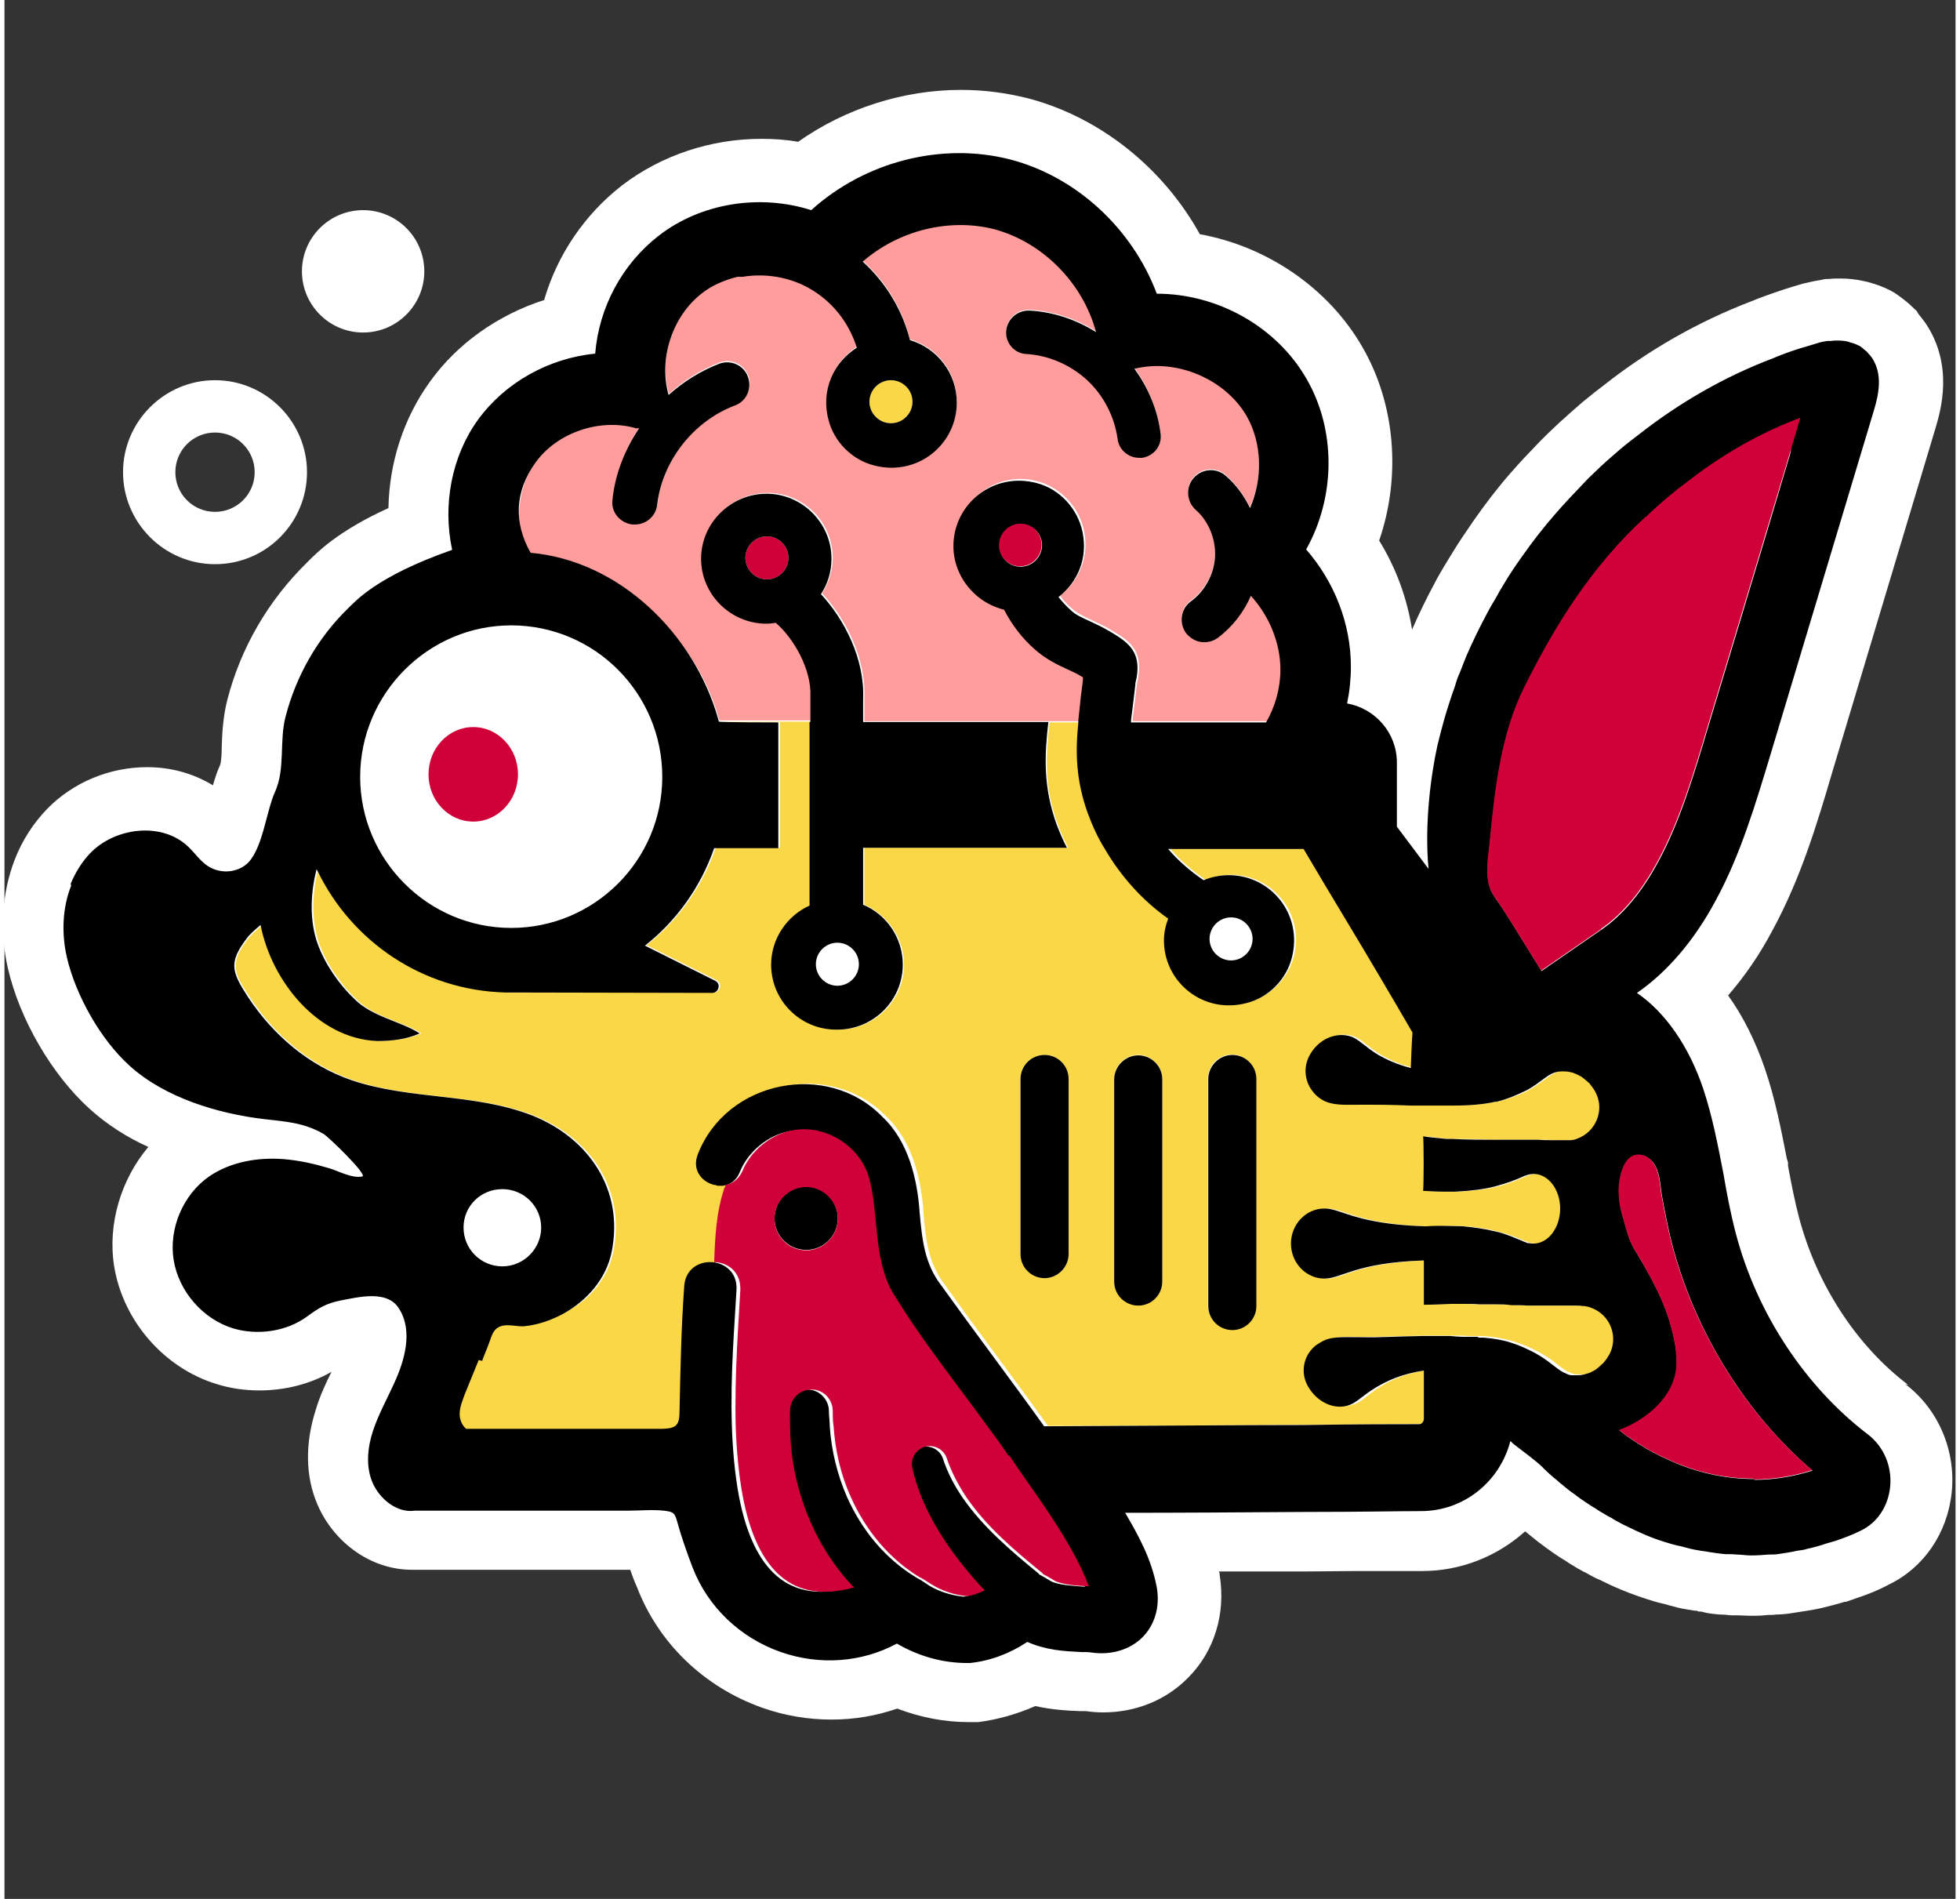 <?xml version="1.0" encoding="UTF-8"?><svg id="a" xmlns="http://www.w3.org/2000/svg" width=".64in" height=".62in" viewBox="0 0 46.24 45"><rect x="0" y="0" width="46.24" height="45" fill="#333333" stroke="none"/><path d="m45.12,32.82c-1.23-.93-2.17-2.38-2.59-3.97-.1-.38-.18-.79-.26-1.22v-.08s-.03-.1-.03-.1c-.13-.66-.27-1.4-.52-2.13-.22-.64-.51-1.23-.87-1.73.39-.45.75-.97,1.05-1.54.67-1.23,1.06-2.53,1.43-3.79l2.44-8.13c.12-.41.43-1.47-.24-2.47-.06-.08-.11-.15-.17-.22l-.04-.07-.13-.12h0s-.03-.03-.03-.03c-.08-.07-.21-.18-.38-.29-.16-.09-.32-.16-.49-.21-.1-.03-.17-.05-.23-.06-.18-.04-.36-.06-.55-.06-.08,0-.17,0-.26.01-.06,0-.11,0-.18.02-.13.02-.27.05-.44.09-.17.05-.31.09-.46.14-.27.09-.53.18-.77.28-1.23.47-2.42,1.14-3.51,2-.16.12-.32.25-.48.38-.1.09-.21.18-.32.28l-.11.1c-.08.07-.16.14-.24.22-.1.09-.22.21-.34.33-.26.27-.48.5-.68.73-.31.35-.61.74-.91,1.17-.17.25-.33.48-.47.71-.07.12-.15.24-.22.36-.07.12-.15.25-.22.39-.2.37-.38.74-.54,1.11-.12-.75-.38-1.46-.78-2.11.52-1.51.39-3.23-.4-4.59-.8-1.39-2.25-2.38-3.85-2.67-.87-1.57-2.36-2.77-4.07-3.22-.52-.13-1.05-.2-1.59-.2-1.37,0-2.74.44-3.86,1.23-.28-.05-.57-.07-.87-.07-1.2,0-2.37.39-3.3,1.1-.89.69-1.54,1.65-1.85,2.72-1.09.35-2.06,1.03-2.71,1.94-.62.86-.96,1.91-.98,2.99-1.21.55-1.7,1.06-1.92,1.28-.93.91-1.58,2.03-1.9,3.27-.1.4-.12.78-.13,1.08,0,.16-.01.39-.04.46-.07.15-.12.31-.17.48-.46-.28-.99-.43-1.56-.43-.89,0-1.75.36-2.36.98-.33.34-.6.75-.78,1.22-.3.78-.36,1.69-.16,2.56.28,1.22,1.04,2.52,1.93,3.33.43.39.91.69,1.4.91-.65.77-.97,1.83-.81,2.83.21,1.29,1.18,2.41,2.43,2.79.32.1.66.15,1.01.15.61,0,1.2-.15,1.71-.44-.13.26-.27.56-.37.89-.26.81-.25,1.59.04,2.26.4.92,1.29,1.54,2.23,1.54.07,0,.13,0,.2,0h4.97s0,0,.01,0c.05.14.1.28.16.41.51,1.33,1.59,2.37,2.97,2.86.54.19,1.09.28,1.64.28s1.06-.09,1.56-.26c.55.21,1.12.32,1.7.32h.22c.46-.06.92-.19,1.35-.38.41.09.78.11,1.07.12.05,0,.1,0,.13,0,.14.02.27.03.41.03.77,0,1.49-.29,2.01-.82.62-.62.9-1.51.75-2.44,0-.03,0-.05-.02-.08.47,0,.95,0,1.44,0h.65s1.14-.01,1.14-.01c.72,0,1.27,0,1.59,0,.92,0,1.78-.35,2.44-.94.1.08.21.17.31.25.12.09.24.18.37.27.05.03.1.07.15.1l.05.03.05.03c.07.05.15.1.22.14.06.04.13.08.19.11.03.02.05.03.08.04l.07.04c.09.05.18.1.28.14.16.08.33.16.5.23.26.11.53.2.79.28.07.02.18.05.28.07l.06.02c.15.04.29.08.44.1.06.01.12.02.18.03h.05s.04.02.04.02h.06s.12.03.12.03c.1.02.2.03.31.04.1,0,.19.01.28.02h.07s.09,0,.09,0c.1,0,.19.01.29.01h.13c.1,0,.21-.01.31-.02h.09s.1-.01.1-.01c.09,0,.19-.01.28-.02.15-.02.3-.05.45-.07.12-.02.24-.04.36-.07.16-.04.33-.08.52-.14h.03c.08-.03.16-.05.23-.08.28-.09.55-.2.79-.33.83-.4,1.39-1.22,1.49-2.19.1-.99-.32-1.97-1.1-2.56Z" style="fill:#fff;"/><path d="m29.54,14.1c-.17.39-.44.74-.79,1-.1.07-.21.1-.32.1-.17,0-.33-.07-.43-.22-.17-.24-.12-.58.12-.75.33-.24.55-.65.57-1.06.02-.41-.16-.84-.46-1.11-.22-.2-.24-.54-.04-.76.2-.22.54-.24.76-.04.24.22.43.48.57.76.3-.69.29-1.53-.08-2.18-.51-.89-1.67-1.37-2.66-1.12.33.45.54.98.62,1.53.04.29-.16.54-.44.58-.02,0-.05,0-.07,0-.25,0-.48-.19-.51-.45-.07-.52-.33-1.03-.72-1.39-.39-.36-.91-.58-1.44-.62-.28-.02-.5-.26-.48-.54.02-.29.27-.5.55-.49.56.03,1.11.21,1.58.51-.31-1.16-1.26-2.14-2.42-2.44-1.08-.28-2.27.03-3.11.77.55.49.94,1.14,1.12,1.86.64.19,1.11.77,1.11,1.48,0,.85-.69,1.54-1.54,1.54s-1.54-.69-1.54-1.54c0-.55.29-1.03.72-1.31-.16-.52-.48-.98-.94-1.29-.51-.35-1.16-.49-1.77-.39-.04,0-.08,0-.12,0-.31.07-.6.2-.84.39-.71.55-1.04,1.56-.79,2.41.35-.31.75-.57,1.2-.74.27-.1.58.04.68.31.1.27-.03.58-.31.68-.98.37-1.72,1.31-1.84,2.35-.03.27-.26.47-.53.47-.02,0-.04,0-.06,0-.29-.03-.51-.29-.47-.59.07-.6.3-1.18.63-1.69-.02,0-.05,0-.07,0-.85-.25-1.88.1-2.39.82-.48.67-.52,1.65-.11,2.37,2.12.19,3.87,1.69,4.44,3.68,0,.03.02.05.02.08h2.19s0-.04,0-.06c0-.31,0-.52,0-.53.03-.65-.4-1.38-.82-1.74h0c-.07,0-.14.02-.22.02-.85,0-1.55-.69-1.55-1.54s.7-1.54,1.55-1.54,1.54.69,1.54,1.54c0,.31-.1.6-.25.84.55.59,1.04,1.53,1,2.48,0,.02,0,.2,0,.49,0,.02,0,.04,0,.06h2.95s1.44,0,1.44,0c0,0,0,0,0,0h.73s0,0,0,0c0-.02,0-.03,0-.05.02-.19.04-.38.06-.57.02-.13.03-.26.05-.4,0-.02,0-.05,0-.06,0,0-.01,0-.02-.01-.11-.07-.22-.12-.33-.17-.24-.12-.52-.24-.79-.48-.3-.26-.55-.58-.73-.94-.27-.06-.51-.19-.7-.38-.31-.28-.5-.68-.5-1.13,0-.85.69-1.55,1.54-1.55s1.54.7,1.54,1.55c0,.5-.24.93-.6,1.22.08.11.17.21.28.3.13.12.29.19.48.28.15.07.3.14.45.23.4.24.75.45.64,1.11,0,.05-.02.1-.03.17-.02.14-.03.28-.05.42-.02.14-.03.27-.05.4,0,.02,0,.04,0,.06h3.2c.22-.38.34-.82.34-1.25,0-.64-.27-1.28-.7-1.75Z" style="fill:#ff9c9c;"/><path d="m10.45,32.4s.01.01.02.02c0,0,0-.02,0-.03,0,0-.01,0-.02,0Z" style="fill:none;"/><path d="m7.39,20.57s0,.03,0,.04c.01,0,.02,0,.03,0,0-.02-.02-.03-.03-.05Z" style="fill:none;"/><path d="m11.79,30c.51,0,.92-.41.92-.92s-.41-.91-.92-.91-.92.41-.92.91.41.92.92.92Z" style="fill:#fff;"/><polygon points="20.36 17.09 20.36 17.09 23.31 17.09 20.36 17.09" style="fill:#83c675;"/><path d="m37.66,30.99c-.05-.02-.11-.03-.16-.04-.02,0-.03,0-.05,0-.05,0-.09-.01-.14-.01-.02,0-.03,0-.05,0-.07,0-.14,0-.22,0-.09,0-.19,0-.3,0-.07,0-.15,0-.23,0-.05,0-.11,0-.16,0-.04,0-.09,0-.14,0-.02,0-.04,0-.05,0-.12,0-.25,0-.39-.02-.12,0-.25,0-.39-.01-.11,0-.23,0-.36,0-.12,0-.24,0-.36-.01-.11,0-.21,0-.31,0-.24,0-.45.01-.65.02v-1.05c-1.61.05-1.96.43-2.36.43-.43,0-.79-.37-.79-.83s.36-.83.79-.83c.02,0,.03,0,.05,0,.39.03.77.37,2.31.42h.07c.12,0,.25-.01.39-.01.17,0,.32,0,.46.01.31.02.56.07.76.12.15.04.28.08.39.12.11.04.19.08.29.12.01,0,.02,0,.04.01.03.01.05.02.08.03.01,0,.02,0,.03,0,.03,0,.07.01.1.01.35,0,.63-.37.63-.83s-.28-.82-.63-.82c-.03,0-.07,0-.1.01-.01,0-.03,0-.04.01-.02,0-.04.01-.06.02-.09.03-.2.08-.34.14-.11.04-.23.08-.39.12-.23.06-.53.1-.92.12-.1,0-.2,0-.31,0-.17,0-.43-.02-.46-.02.02-.02.02-1.28,0-1.29.07,0,.32.04.55.06.04,0,.08,0,.12,0,.4,0,.73.01,1.02.02.14,0,.27,0,.39,0,.05,0,.1,0,.15,0,.03,0,.05,0,.08,0,.06,0,.12,0,.18,0,.09,0,.17,0,.24,0,.12,0,.22,0,.31.01.25.01.43.01.59-.04.47-.16.66-.68.46-1.08-.04-.08-.08-.14-.13-.2-.01-.01-.02-.02-.03-.04-.05-.06-.11-.1-.17-.14-.01,0-.02-.01-.03-.02-.06-.03-.11-.06-.17-.08,0,0-.02,0-.03-.01-.07-.02-.13-.03-.2-.03-.01,0-.03,0-.04,0-.06,0-.13,0-.19.03-.18.06-.31.22-.64.41-.1.06-.23.12-.38.17-.1.04-.22.07-.35.11,0,0-.02,0-.04,0-.27.06-.59.1-.99.09-.03,0-.06,0-.09,0h-.18c-.15,0-.29,0-.43,0-.11,0-.21,0-.31,0-.47-.01-.81-.02-1.08-.02-.43,0-.67.02-.9-.06-.19-.07-.33-.2-.41-.35-.13-.22-.14-.5-.02-.74.21-.41.66-.59,1.01-.46.18.07.31.23.63.43.18.1.42.23.77.31,0-.28.02-.57.04-.84-.48-.83-1.04-1.76-1.59-2.69-.34-.56-.67-1.12-.99-1.66h-3.21c.24.29.53.53.84.74.18-.08.39-.12.6-.12.85,0,1.54.69,1.54,1.54s-.69,1.54-1.54,1.54-1.52-.67-1.54-1.51c0-.01,0-.02,0-.04,0-.18.04-.35.1-.51-.61-.43-1.13-1-1.5-1.65-.16-.27-.3-.56-.41-.86-.28-.78-.29-1.45-.22-2.12h-.73c-.09.77-.14,1.52.2,2.43.07.19.15.37.24.54h-4.83v1.35c.55.24.94.79.94,1.42,0,.85-.7,1.54-1.55,1.54s-1.54-.69-1.54-1.54c0-.63.37-1.16.91-1.4,0,0,0-1.37,0-1.37,0,0,0-2.98.02-2.99,0,0-2.19,0-2.18.01h1.4s0,2.98,0,2.98h-1.52c-.32.92-.89,1.72-1.64,2.31l1.66.83c.14.07.09.29-.07.29h-4.92s.02-.01.02-.01c-1.96-.05-3.64-1.21-4.45-2.88-.01,0-.02,0-.03,0-.15.58-.15,1.23.03,1.73.17.48.51.97.87,1.31.42.44,1.13.54,1.55.82-.31.14-.66.17-1.01.18-1.42-.06-2.5-1.42-2.76-2.75-.13.12-.25.22-.33.32-.45.58-.36.8.04,1.4.59.89,1.43,1.61,2.45,1.96,1.39.47,2.92.3,4.29.84,1.33.53,2.17,1.74,1.87,3.23-.15.73-.74,1.35-1.46,1.54-.44.12-.8.03-1.23.01s-.37-.16-.54.33c-.32.9-.43,1.95-.63,2.89,1.48-.04,2.96-.07,4.45-.11.34,0,.71-.03.96-.26.52-.47.32-1.13.32-1.69,0-.61-.11-1.27-.07-1.88.03-.38.3-.57.58-.58.01,0,.03,0,.04,0,.02-.59.06-1.19.24-1.75,0-.03.02-.05.03-.08-.04,0-.09,0-.13,0-.03,0-.05,0-.08-.02-.29-.07-.54-.35-.39-.72.68-1.76,3.08-2.24,4.38-.89.62.58.83,1.5.88,2.27.05.66.12,1.21.51,1.72.79,1.11,1.63,2.21,2.44,3.34,2.42,0,4.65-.02,6.14-.03,1.3,0,2.28-.02,2.75-.02.06,0,.11-.06.11-.13v-1.14c-.54.07-.89.25-1.12.39-.31.19-.44.36-.63.42-.36.13-.8-.05-1.01-.46-.17-.32-.08-.71.19-.94.07-.06.15-.11.24-.14.22-.08.47-.06.9-.06.34,0,.77-.02,1.42-.03.19,0,.4,0,.63,0,.11,0,.22,0,.33.01h.04c.05,0,.1,0,.16,0,.02,0,.03,0,.05,0,.02,0,.04,0,.07,0h.03c.29.02.55.07.77.14.34.11.57.24.67.3.32.19.46.37.64.43.04.02.09.03.13.04.02,0,.03,0,.05,0,.03,0,.06,0,.09,0,.07,0,.13-.01.2-.03.01,0,.03,0,.04-.01.06-.02.12-.04.17-.08,0,0,.01,0,.02-.01.06-.04.11-.08.16-.14.01-.01.02-.03.04-.04.05-.06.1-.12.13-.19.21-.4.03-.92-.44-1.1Zm-12.44-1.27c0,.32-.26.57-.57.57s-.57-.26-.57-.57v-4.15c0-.32.26-.57.57-.57s.57.26.57.57v4.15Zm2.22.64c0,.32-.26.57-.57.57s-.57-.26-.57-.57v-4.79c0-.32.26-.57.57-.57s.57.26.57.57v4.79Zm2.22.58c0,.32-.26.57-.57.57s-.57-.26-.57-.57v-5.38c0-.32.26-.57.57-.57s.57.26.57.57v5.38Z" style="fill:#f9d746;"/><path d="m19.74,22.34c-.28,0-.51.23-.51.51s.23.51.51.51.51-.23.51-.51-.23-.51-.51-.51Z" style="fill:#fff;"/><path d="m29.06,22.75c.28,0,.51-.23.51-.51s-.23-.51-.51-.51-.51.23-.51.51.23.51.51.51Z" style="fill:#fff;"/><path d="m21.01,10.03c.28,0,.51-.23.51-.51s-.23-.51-.51-.51-.51.23-.51.51.23.51.51.51Z" style="fill:#f9d746;"/><path d="m23.8,34.49c-.16-.24-.33-.47-.5-.7-.77-1.06-1.6-2.09-2.28-3.23-.42-.82-.29-1.83-.52-2.65-.22-.77-1.06-1.28-1.83-1.12-.51.1-.98.49-1.17.96-.09.2-.24.3-.4.33,0,.03-.02.05-.03.08-.19.56-.22,1.16-.24,1.75.01,0,.02,0,.03,0,.31.02.6.24.59.65-.04.77-.14,2-.11,3.23.02.58.07,1.15.17,1.68.29,1.5,1,2.6,2.63,2.15-.58-.61-1-1.35-1.25-2.15-.17-.54-.26-1.11-.26-1.68,0-.12-.01-.24,0-.37,0-.28.24-.5.52-.49.27,0,.49.23.49.51,0,.12,0,.24.02.36.04.58.17,1.15.41,1.68.35.78.9,1.46,1.65,1.91,0,0,0,0,.01,0,.11.06.2.13.31.19.22.13.52.22.74.24.07.02.27-.04.46-.13-.6-.64-1.17-1.4-1.5-2.22-.09-.22-.16-.44-.21-.67-.06-.23.08-.46.31-.52.21-.05.43.07.5.27.11.33.27.63.46.92.48.71,1.16,1.28,1.81,1.81,0,0,0,0,.01.02.1.05.18.1.28.16.17.09.53.12.76.13h.05c-.28-.73-.74-1.44-1.21-2.12-.23-.33-.46-.65-.67-.97Zm-4.79-4.86c-.42,0-.75-.34-.75-.75s.34-.75.75-.75.75.34.75.75-.34.75-.75.75Z" style="fill:#fff;"/><path d="m24.07,13.42c.28,0,.51-.23.51-.51s-.23-.51-.51-.51-.51.23-.51.51.23.51.51.51Z" style="fill:#d00038;"/><path d="m18.07,13.73c.28,0,.51-.23.51-.51s-.23-.51-.51-.51-.51.23-.51.51.23.51.51.51Z" style="fill:#d00038;"/><path d="m37.84,22.02l-1.42.98c-.07-.11-.15-.24-.25-.4-.28-.45-.55-.91-.86-1.35-.28-.39-.14-.94-.1-1.42.12-1.25.28-2.48.8-3.53.76-1.53,1.62-2.89,2.88-4.05h.02s.01-.02.01-.02c.05-.05.11-.1.17-.16l.09-.08c.09-.08.18-.16.28-.24.12-.1.24-.2.38-.3.85-.67,1.76-1.19,2.72-1.55-.06.24-2.19,7.3-2.19,7.3-.33,1.11-.67,2.26-1.19,3.21-.38.71-.84,1.26-1.34,1.6Z" style="fill:#fff;"/><path d="m41.46,35.04c-.63,0-1.26-.13-1.84-.37-.12-.05-.23-.1-.31-.14l-.05-.02-.04-.02s-.07-.04-.11-.06l-.05-.02-.03-.02-.07-.04s-.04-.02-.06-.03l-.06-.04-.05-.03s-.03-.02-.05-.03l-.05-.03-.06-.04s-.04-.03-.06-.04l-.03-.02-.03-.02c-.07-.05-.13-.09-.19-.14l-.05-.04s0,0-.01,0c.64-.24,1.3-.77,1.36-1.49.02-.26-.02-.52-.08-.78-.17-.75-.52-1.36-.91-2.01-.14-.22-.21-.53-.28-.78-.11-.35-.14-.74-.02-1.09.05-.15.13-.3.28-.36.19-.07.4.05.5.23.13.23.12.51.17.76.07.37.14.75.24,1.13.55,2.07,1.74,3.99,3.32,5.34-.44.14-.91.22-1.38.22Z" style="fill:#fff;"/><ellipse cx="11.11" cy="18.35" rx="1.06" ry="1.12" style="fill:#d00038;"/><path d="m19.74,24.4c.85,0,1.55-.69,1.55-1.54,0-.64-.39-1.19-.94-1.42v-1.35s4.83,0,4.83,0c-.09-.17-.17-.36-.24-.54-.33-.91-.29-1.66-.2-2.44,0,0,0,0,0,0h-1.44s-2.95,0-2.95,0c0,0,0,0,0,0,0-.02,0-.04,0-.06,0-.28,0-.47,0-.49.04-.95-.45-1.89-1-2.48.16-.24.25-.53.25-.84,0-.85-.7-1.54-1.54-1.54s-1.55.69-1.55,1.54.7,1.54,1.55,1.54c.07,0,.15-.01.22-.02h0c.42.36.85,1.1.82,1.74,0,.01,0,.22,0,.53,0,.02,0,.04,0,.07,0,0,0,0,0,.01h-.02v2.98h0s0,1.37,0,1.37c-.53.24-.91.78-.91,1.4,0,.85.69,1.54,1.54,1.54Zm-1.67-10.67c-.28,0-.51-.23-.51-.51s.23-.51.51-.51.51.23.51.51-.23.51-.51.51Zm1.67,8.61c.28,0,.51.23.51.51s-.23.51-.51.51-.51-.23-.51-.51.23-.51.51-.51Z"/><path d="m24.65,25c-.32,0-.57.26-.57.57v4.15c0,.32.26.57.57.57s.57-.26.57-.57v-4.15c0-.32-.26-.57-.57-.57Z"/><path d="m26.87,30.94c.32,0,.57-.26.57-.57v-4.79c0-.32-.26-.57-.57-.57s-.57.26-.57.57v4.79c0,.32.26.57.57.57Z"/><path d="m29.1,31.52c.32,0,.57-.26.57-.57v-5.38c0-.32-.26-.57-.57-.57s-.57.26-.57.57v5.38c0,.32.26.57.57.57Z"/><circle cx="19" cy="28.87" r=".75"/><path d="m20.5,9.52c0-.28.23-.51.51-.51s.51.23.51.51-.23.51-.51.51-.51-.23-.51-.51Zm-8.49,5.3c1.98,0,3.58,1.61,3.58,3.59s-1.61,3.58-3.58,3.58-3.58-1.61-3.58-3.58,1.61-3.59,3.58-3.59Zm-1.13,14.27c0-.51.41-.91.92-.91s.92.41.92.91-.41.92-.92.92-.92-.41-.92-.92Zm.44,3.16c.05-.14.11-.27.16-.41.07-.18.09-.34.28-.41.16-.06.38.01.55,0,.32-.03.64-.14.92-.29.57-.31,1.03-.83,1.16-1.47.3-1.48-.55-2.7-1.87-3.23-1.37-.54-2.9-.37-4.29-.84-1.02-.35-1.86-1.07-2.45-1.96-.39-.6-.48-.82-.04-1.4.07-.1.2-.21.33-.32.26,1.33,1.35,2.69,2.76,2.75.35,0,.7-.04,1.01-.18-.42-.28-1.13-.39-1.55-.82-.36-.34-.7-.83-.87-1.31-.18-.5-.18-1.14-.03-1.73,0-.01,0-.03,0-.04,0,.02.02.03.03.05.81,1.67,2.49,2.83,4.45,2.88h-.02s4.92.01,4.92.01c.16,0,.22-.22.07-.29l-1.66-.83c.75-.59,1.32-1.39,1.64-2.31h1.52v-2.98s-1.4,0-1.41-.02c0-.03-.02-.05-.02-.08-.57-1.99-2.32-3.73-4.44-3.92-.41-.72-.37-1.46.11-2.13.51-.72,1.54-1.07,2.39-.82.02,0,.05,0,.07,0-.34.51-.57,1.09-.63,1.69-.04.29.17.55.47.59.02,0,.04,0,.06,0,.27,0,.5-.2.53-.47.12-1.04.86-1.98,1.84-2.35.28-.1.41-.41.31-.68-.1-.28-.41-.41-.68-.31-.44.17-.84.42-1.2.74-.24-.85.08-1.86.79-2.41.24-.19.53-.31.84-.39.04,0,.08,0,.12,0,.61-.1,1.26.03,1.77.39.45.31.78.77.94,1.29-.54.34-.86,1-.67,1.71.13.52.56.95,1.08,1.08,1.03.27,1.96-.5,1.96-1.49,0-.7-.47-1.29-1.11-1.48-.18-.72-.58-1.37-1.12-1.86.84-.73,2.03-1.04,3.11-.77,1.16.31,2.11,1.28,2.42,2.44-.48-.3-1.02-.48-1.58-.51-.28-.01-.53.2-.55.49-.02.28.2.53.48.54.53.03,1.05.26,1.44.62.39.36.65.87.72,1.39.03.26.26.45.51.45.02,0,.05,0,.07,0,.28-.04.48-.29.44-.58-.07-.55-.29-1.08-.62-1.53.99-.25,2.15.24,2.66,1.12.37.65.38,1.49.08,2.18-.14-.29-.33-.55-.57-.76-.22-.2-.56-.18-.76.04-.2.22-.18.56.04.76.31.27.48.7.46,1.11-.02.41-.24.82-.57,1.06-.24.17-.29.51-.12.75.11.14.27.22.43.22.11,0,.22-.03.32-.1.35-.26.62-.61.79-1,.43.47.7,1.11.7,1.75,0,.43-.12.87-.34,1.25h-1.83s-1.37,0-1.37,0c0-.02,0-.04,0-.06.02-.13.03-.26.05-.4.02-.14.03-.27.05-.42,0-.07.02-.12.03-.17.12-.66-.24-.87-.64-1.11-.15-.09-.3-.16-.45-.23-.2-.09-.36-.16-.48-.28-.1-.09-.19-.19-.28-.3.45-.35.7-.91.57-1.54-.11-.55-.54-1.02-1.08-1.16-1.04-.28-1.98.5-1.98,1.49,0,.44.19.84.5,1.13.19.18.43.31.7.38.19.36.43.68.73.94.27.24.55.37.79.48.11.05.22.1.33.17,0,0,.01,0,.02.01,0,.02,0,.04,0,.06-.02.14-.03.27-.05.4-.02.19-.04.38-.06.57,0,.02,0,.03,0,.06-.07.66-.06,1.34.22,2.12.11.3.24.59.41.86.38.65.89,1.22,1.5,1.65-.06.16-.1.33-.1.51,0,.01,0,.02,0,.04.02.97.94,1.72,1.96,1.45.52-.13.94-.56,1.07-1.07.27-1.03-.5-1.96-1.49-1.96-.21,0-.41.04-.6.12-.31-.21-.6-.46-.84-.74h3.21c.32.54.65,1.1.99,1.66.56.93,1.11,1.86,1.59,2.69-.02.28-.03.56-.04.84-.35-.09-.59-.21-.77-.31-.31-.19-.45-.36-.63-.43-.36-.13-.8.05-1.01.46-.12.24-.11.51.02.74.09.15.22.28.41.35.23.08.47.06.9.06.27,0,.61,0,1.08.02.1,0,.2,0,.31,0,.14,0,.28,0,.43,0h.18s.06,0,.09,0c.4,0,.72-.03.99-.09.01,0,.02,0,.03,0,.13-.03.24-.07.35-.11.15-.06.28-.12.38-.17.32-.18.46-.35.64-.41.06-.02.13-.03.19-.03.01,0,.03,0,.04,0,.07,0,.13.01.2.03,0,0,.02,0,.03.01.06.02.12.05.17.08.01,0,.02.01.03.02.06.04.11.09.17.14.01.01.02.02.03.04.05.06.1.13.13.2.2.4,0,.92-.46,1.08-.05.02-.11.03-.16.03-.02,0-.04,0-.06,0-.04,0-.08,0-.13,0-.02,0-.04,0-.06,0-.06,0-.12,0-.19,0-.09,0-.19,0-.31-.01-.07,0-.16,0-.24,0-.05,0-.12,0-.18,0-.03,0-.05,0-.08,0-.05,0-.09,0-.15,0-.12,0-.24,0-.39,0-.29,0-.62,0-1.02-.02-.04,0-.07,0-.12,0-.22-.02-.48-.05-.55-.06.02.01.02,1.26,0,1.29.03,0,.29.02.46.02.11,0,.21,0,.31,0,.39-.02.68-.06.92-.12.15-.04.28-.08.39-.12.14-.05.25-.1.34-.14.02,0,.04-.01.06-.02.01,0,.03,0,.04-.01.03,0,.07-.01.1-.01.35,0,.63.37.63.82s-.28.83-.63.83c-.03,0-.07,0-.1-.01-.01,0-.02,0-.03,0-.03,0-.05-.02-.08-.03-.01,0-.02,0-.05-.02-.08-.03-.17-.07-.27-.11-.11-.04-.23-.09-.39-.12-.2-.05-.45-.09-.76-.12-.14,0-.29-.01-.46-.01-.14,0-.27,0-.39.01h-.07c-1.54-.05-1.93-.39-2.31-.42-.02,0-.03,0-.05,0-.43,0-.79.37-.79.83s.36.83.79.83c.41,0,.75-.38,2.36-.43v1.05c.19,0,.41-.01.65-.02.1,0,.2,0,.31,0,.12,0,.24,0,.36.01.13,0,.25,0,.36,0,.14,0,.26,0,.39.02.15,0,.27,0,.39.01.02,0,.04,0,.05,0,.05,0,.1,0,.14,0,.06,0,.11,0,.16,0,.08,0,.16,0,.23,0,.11,0,.21,0,.3,0,.08,0,.15,0,.22,0,.02,0,.03,0,.05,0,.05,0,.1,0,.14.01.02,0,.03,0,.05,0,.06.01.11.02.16.04.47.17.65.7.44,1.1-.04.07-.08.13-.13.19-.01.01-.02.03-.04.04-.05.05-.11.1-.16.14,0,0-.01,0-.02.01-.05.03-.11.06-.17.08-.01,0-.03,0-.04.01-.06.02-.13.03-.2.03-.03,0-.06,0-.09,0-.02,0-.03,0-.05,0-.05,0-.09-.02-.13-.04-.19-.07-.32-.24-.64-.43-.03-.02-.07-.04-.12-.07,0,0-.02,0-.02-.01-.12-.06-.3-.15-.52-.22-.18-.06-.4-.1-.65-.12h-.12s-.03-.02-.03-.02c-.02,0-.05,0-.07,0-.02,0-.03,0-.05,0-.05,0-.1,0-.16,0h-.04c-.11,0-.22-.01-.33-.02-.23,0-.43,0-.63,0-.65.01-1.09.04-1.42.03-.43,0-.68-.02-.9.06-.09.04-.17.09-.24.14-.28.23-.36.62-.19.94.22.41.66.6,1.01.46.18-.07.31-.23.63-.42.24-.14.58-.31,1.12-.39v1.14c0,.07-.05.13-.11.13-.47,0-1.45,0-2.75.02-1.49,0-3.72.02-6.14.03-.81-1.13-1.65-2.24-2.44-3.34-.39-.51-.45-1.06-.51-1.72-.05-.77-.26-1.69-.88-2.27-1.3-1.35-3.7-.87-4.38.89-.14.37.1.65.39.72.03,0,.05.01.08.02.04,0,.09,0,.13,0,.16-.02.32-.12.4-.33.19-.47.66-.87,1.17-.96.77-.16,1.61.35,1.83,1.12.23.82.1,1.82.52,2.65.68,1.14,1.51,2.18,2.28,3.23.17.24.34.47.5.7.21.31.44.64.67.97.47.68.94,1.4,1.21,2.12h-.05c-.24-.02-.6-.04-.76-.13-.1-.06-.18-.11-.28-.16,0,0,0-.01-.01-.02-.65-.53-1.33-1.11-1.81-1.81-.19-.28-.35-.58-.46-.92-.07-.2-.29-.32-.5-.27-.23.06-.37.29-.31.52.05.23.12.45.21.67.33.82.9,1.58,1.5,2.22-.19.09-.39.16-.46.13-.22-.02-.52-.11-.74-.24-.1-.06-.2-.14-.32-.2-.75-.45-1.3-1.13-1.65-1.91-.23-.53-.37-1.09-.41-1.68,0-.12-.02-.24-.02-.36,0-.27-.22-.5-.49-.51-.28,0-.51.21-.52.49,0,.12,0,.24,0,.37,0,.57.09,1.13.26,1.68.25.8.68,1.54,1.25,2.15-1.62.45-2.34-.65-2.63-2.15-.1-.53-.15-1.1-.17-1.68-.04-1.23.07-2.46.11-3.23.02-.41-.28-.63-.59-.65-.01,0-.02,0-.03,0-.01,0-.03,0-.04,0-.28.01-.56.2-.58.58-.07.98-.09,1.96-.11,2.94,0,.34-.07.42-.4.43-.22,0-.43,0-.65,0h-1.7c-.77,0-1.54,0-2.31,0-.11-.1-.16-.24-.15-.39s.07-.29.12-.43c.11-.27.22-.54.33-.81Zm13.27-19.33c0,.28-.23.51-.51.51s-.51-.23-.51-.51.23-.51.51-.51.51.23.51.51Zm3.97,9.33c0-.28.23-.51.51-.51s.51.23.51.51-.23.51-.51.51-.51-.23-.51-.51Zm-26.98-1.26c-.21.53-.23,1.14-.1,1.7.21.9.8,1.95,1.49,2.57.83.75,2.08,1.13,3.18,1.26.51.06.94.08,1.41.35.11.06,1.06.98.92,1.01-.25.05-.56-.13-.8-.2-.34-.1-.69-.18-1.05-.21-.62-.05-1.27.06-1.78.41-.62.43-.96,1.24-.84,1.98s.69,1.4,1.41,1.62c.57.17,1.26.08,1.75-.28.27-.2.45-.31.79-.38.43-.08,1.11-.26,1.39.19.34.53.13,1.24-.11,1.76-.17.38-.38.75-.51,1.15s-.17.85,0,1.23.58.71.99.65h5.05c.28,0,.58-.03.86,0,.25.03.26.06.33.32.1.35.22.69.35,1.03.36.93,1.12,1.66,2.09,2,.92.32,1.91.25,2.75-.2.52.3,1.08.46,1.67.46h.06c.48-.05.94-.22,1.36-.5.46.2.88.22,1.28.24.09,0,.17,0,.23.01.47.07.92-.06,1.22-.36.29-.29.42-.72.34-1.18-.13-.69-.44-1.24-.75-1.77,1.32,0,2.74-.01,4.27-.02,1.29,0,2.27-.02,2.74-.02,1.02,0,1.87-.7,2.12-1.66.02.02.04.03.05.05.28.22.56.42.7.56,0,0,.02.01.02.02.11.11.22.21.36.32.02.02.05.05.08.07.1.08.2.17.31.24.1.08.2.15.31.22.06.04.12.08.19.12.07.05.14.09.21.13.06.04.12.07.18.1.02.02.05.03.08.05.09.05.18.1.27.14.14.07.29.14.43.2.21.09.42.16.63.22.07.02.14.04.21.05.14.04.29.08.43.1.08.02.17.02.25.04.13.02.26.04.39.05.09,0,.18,0,.27.01.11,0,.21.02.31.02.02,0,.04,0,.05,0,.13,0,.25-.01.38-.02.1,0,.19,0,.29-.02.13-.02.27-.04.39-.07.09-.01.17-.02.26-.05.14-.03.29-.07.43-.12.07-.02.14-.04.21-.06.21-.07.42-.15.62-.25.39-.19.64-.57.69-1.03.05-.49-.15-.96-.53-1.25-1.48-1.13-2.63-2.86-3.13-4.77-.12-.46-.21-.93-.29-1.4-.13-.67-.26-1.36-.48-2.02-.34-1.01-.9-1.81-1.57-2.27.71-.49,1.35-1.23,1.86-2.18.6-1.1.96-2.33,1.32-3.52l2.44-8.12c.12-.4.2-.85-.05-1.23-.03-.04-.07-.09-.11-.13,0-.01-.02-.02-.03-.03-.05-.04-.09-.08-.15-.12-.06-.03-.13-.06-.2-.08-.02,0-.04-.01-.06-.02-.08-.02-.16-.03-.27-.03-.05,0-.1,0-.15.01-.03,0-.05,0-.08,0-.09.01-.18.03-.27.06-.13.04-.26.08-.4.12-.22.07-.44.15-.65.24-1.13.43-2.19,1.04-3.16,1.8-.14.11-.29.22-.43.34-.1.09-.2.17-.31.27-.1.09-.2.18-.3.28-.1.09-.2.19-.29.29-.21.22-.42.44-.62.67-.3.34-.57.69-.83,1.06-.15.21-.29.42-.42.64-.07.11-.13.22-.19.33-.07.11-.13.22-.19.33-.18.34-.35.68-.5,1.03-.05.12-.1.25-.15.38-.05.11-.09.22-.12.33-.02.07-.05.14-.07.2-.04.12-.08.24-.12.37-.06.19-.11.38-.16.57-.02.09-.05.19-.07.28-.15.68-.31,1.84-.21,2.92l-.75-1v-1.52c0-.7-.51-1.28-1.18-1.4.06-.29.09-.58.09-.87,0-1.02-.39-2.01-1.06-2.78.7-1.25.71-2.83.01-4.04-.71-1.24-2.11-2.02-3.55-2.02-.58-1.54-1.9-2.77-3.47-3.18-1.63-.42-3.45.05-4.72,1.2-1.22-.39-2.62-.17-3.62.61-.86.67-1.41,1.69-1.5,2.79-1.11.11-2.14.69-2.78,1.57-.62.86-.84,2.01-.61,3.08-1.82.64-2.3,1.23-2.47,1.39-.72.7-1.23,1.6-1.48,2.57-.15.59,0,1.23-.25,1.78-.21.46-.3,1.43-.7,1.73-.25.19-.61.2-.88.03-.19-.12-.31-.31-.47-.46-.62-.6-1.73-.47-2.33.15-.2.21-.35.46-.46.72Zm36.27,1.04l-1.42.98c-.07-.11-.15-.24-.25-.4-.28-.45-.55-.91-.86-1.35-.28-.39-.14-.94-.1-1.42.12-1.25.28-2.48.8-3.53.76-1.53,1.62-2.89,2.88-4.05h.02s.01-.02.01-.02c.05-.05.11-.1.17-.16l.09-.08c.09-.08.18-.16.28-.24.12-.1.24-.2.38-.3.6-.47,1.23-.87,1.89-1.19.32-.16.68.15.58.49-.57,1.93-1.94,6.46-1.94,6.46-.33,1.11-.67,2.26-1.19,3.21-.38.71-.84,1.26-1.34,1.6Zm3.62,13.02c-.63,0-1.26-.13-1.84-.37-.12-.05-.23-.1-.31-.14l-.05-.02-.04-.02s-.07-.04-.11-.06l-.05-.02-.03-.02-.07-.04s-.04-.02-.06-.03l-.06-.04-.05-.03s-.03-.02-.05-.03l-.05-.03-.06-.04s-.04-.03-.06-.04l-.03-.02-.03-.02c-.07-.05-.13-.09-.19-.14l-.05-.04s0,0-.01,0c.64-.24,1.3-.77,1.36-1.49.02-.26-.02-.52-.08-.78-.17-.75-.52-1.36-.91-2.01-.14-.22-.21-.53-.28-.78-.11-.35-.14-.74-.02-1.09.05-.15.13-.3.28-.36.19-.07.4.05.5.23.13.23.12.51.17.76.07.37.14.75.24,1.13.55,2.07,1.74,3.99,3.32,5.34-.44.14-.91.22-1.38.22Z"/><path d="m23.79,34.49c-.16-.24-.33-.47-.5-.7-.77-1.06-1.6-2.09-2.28-3.23-.42-.82-.29-1.83-.52-2.65-.22-.77-1.06-1.28-1.83-1.12-.51.1-.98.49-1.17.96-.09.2-.24.3-.4.33,0,.03-.02.05-.03.08-.19.56-.22,1.16-.24,1.75.01,0,.02,0,.03,0,.31.02.6.24.59.65-.04.77-.14,2-.11,3.23.02.58.07,1.15.17,1.68.29,1.5,1,2.6,2.63,2.15-.58-.61-1-1.35-1.25-2.15-.17-.54-.26-1.11-.26-1.68,0-.12-.01-.24,0-.37,0-.28.24-.5.52-.49.27,0,.49.23.49.51,0,.12,0,.24.02.36.04.58.17,1.15.41,1.68.35.78.9,1.46,1.65,1.91,0,0,0,0,.01,0,.11.06.2.13.31.19.22.13.52.22.74.24.07.02.27-.04.46-.13-.6-.64-1.17-1.4-1.5-2.22-.09-.22-.16-.44-.21-.67-.06-.23.08-.46.31-.52.21-.05.43.07.5.27.11.33.27.63.46.92.48.71,1.16,1.28,1.81,1.81,0,0,0,0,.01.02.1.05.18.1.28.16.17.09.53.12.76.13h.05c-.28-.73-.74-1.44-1.21-2.12-.23-.33-.46-.65-.67-.97Zm-4.79-4.86c-.42,0-.75-.34-.75-.75s.34-.75.75-.75.75.34.75.75-.34.75-.75.75Z" style="fill:#d00038;"/><path d="m37.84,22.02l-1.42.98c-.07-.11-.15-.24-.25-.4-.28-.45-.55-.91-.86-1.35-.28-.39-.14-.94-.1-1.42.12-1.25.28-2.48.8-3.53.76-1.53,1.62-2.89,2.88-4.05h.02s.01-.02.01-.02c.05-.05.11-.1.17-.16l.09-.08c.09-.08.18-.16.28-.24.12-.1.24-.2.38-.3.85-.67,1.76-1.19,2.72-1.55-.06.24-2.19,7.3-2.19,7.3-.33,1.11-.67,2.26-1.19,3.21-.38.71-.84,1.26-1.34,1.6Z" style="fill:#d00038;"/><path d="m41.46,35.04c-.63,0-1.26-.13-1.84-.37-.12-.05-.23-.1-.31-.14l-.05-.02-.04-.02s-.07-.04-.11-.06l-.05-.02-.03-.02-.07-.04s-.04-.02-.06-.03l-.06-.04-.05-.03s-.03-.02-.05-.03l-.05-.03-.06-.04s-.04-.03-.06-.04l-.03-.02-.03-.02c-.07-.05-.13-.09-.19-.14l-.05-.04s0,0-.01,0c.64-.24,1.3-.77,1.36-1.49.02-.26-.02-.52-.08-.78-.17-.75-.52-1.36-.91-2.01-.14-.22-.21-.53-.28-.78-.11-.35-.14-.74-.02-1.09.05-.15.13-.3.28-.36.19-.07.4.05.5.23.13.23.12.51.17.76.07.37.14.75.24,1.13.55,2.07,1.74,3.99,3.32,5.34-.44.14-.91.22-1.38.22Z" style="fill:#d00038;"/><path d="m4.99,13.37c1.21,0,2.18-.98,2.18-2.18s-.98-2.18-2.18-2.18-2.18.98-2.18,2.18.98,2.18,2.18,2.18Zm0-3.12c.52,0,.94.42.94.94s-.42.94-.94.94-.94-.42-.94-.94.42-.94.94-.94Z" style="fill:#fff;"/><path d="m8.5,7.88c.8,0,1.45-.65,1.45-1.45s-.65-1.45-1.45-1.45-1.45.65-1.45,1.45.65,1.45,1.45,1.45Z" style="fill:#fff;"/></svg>